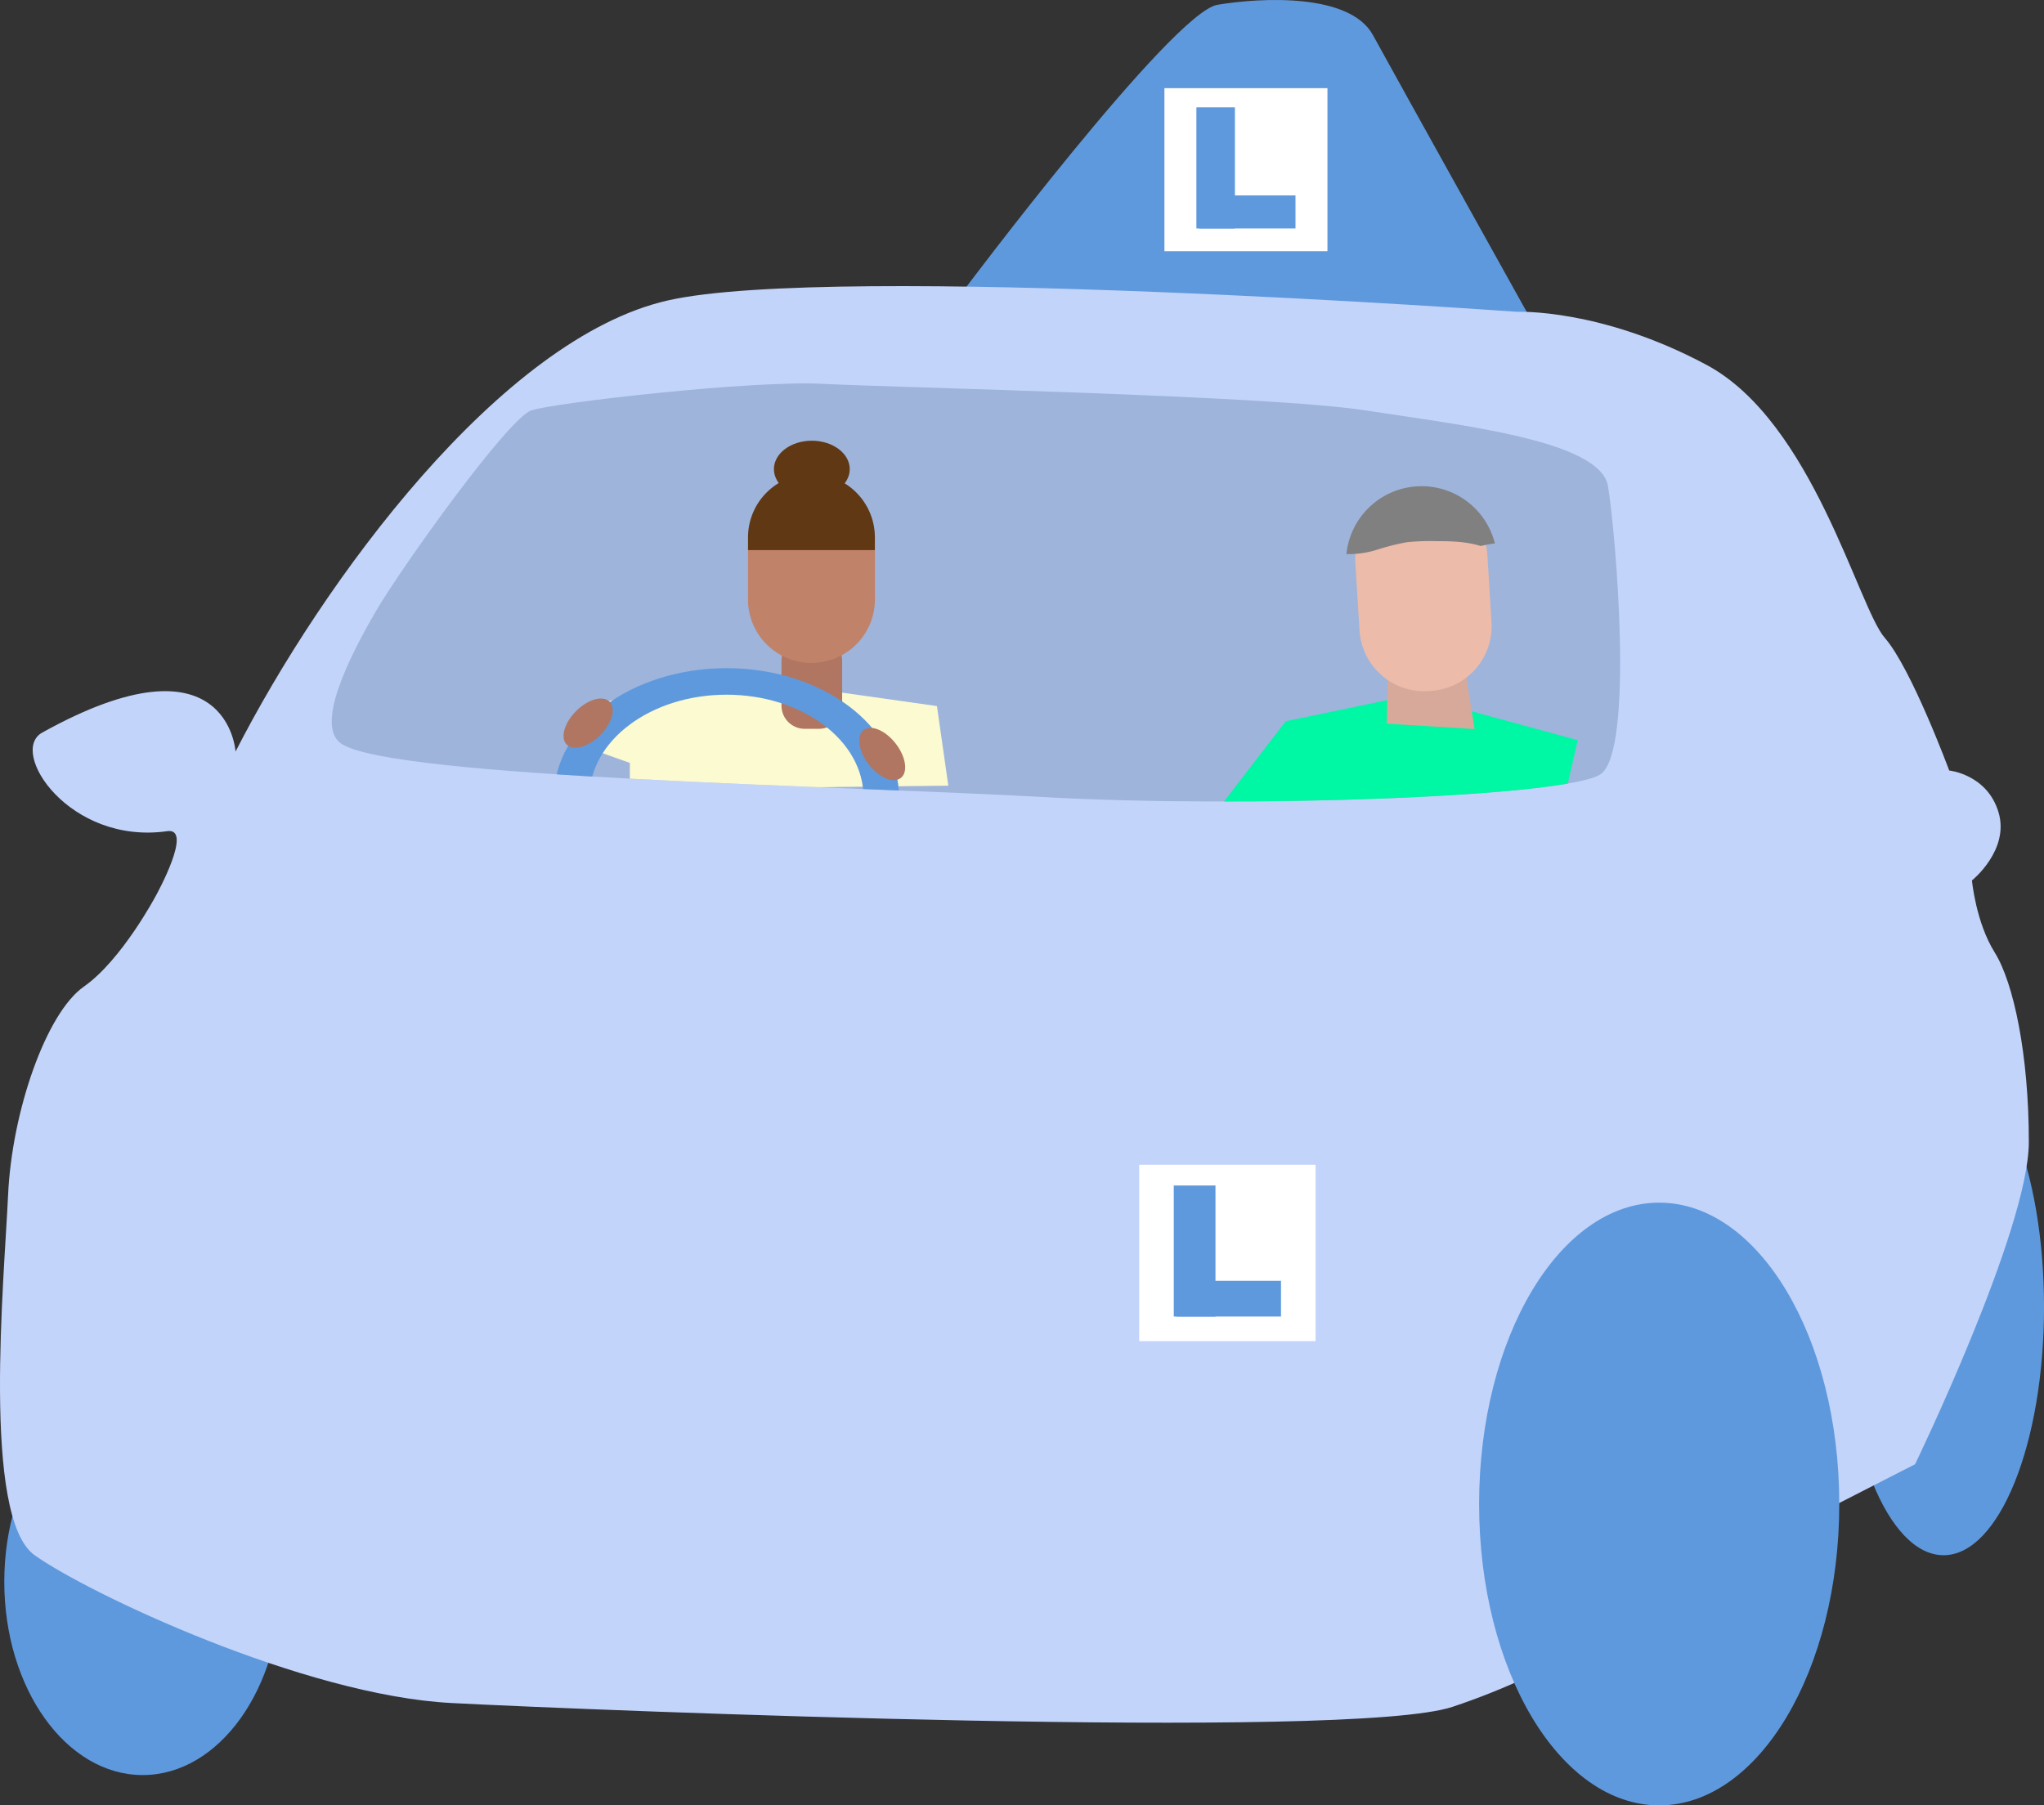 <svg xmlns="http://www.w3.org/2000/svg" xmlns:xlink="http://www.w3.org/1999/xlink" id="Group_10" data-name="Group 10" width="750.628" height="663.095" viewBox="0 0 750.628 663.095"><rect x="0" y="0" width="750.628" height="663.095" fill="#333333" stroke="none"/><defs><clipPath id="clip-path"><rect id="Rectangle_13" data-name="Rectangle 13" width="750.628" height="663.095" fill="none"></rect></clipPath><clipPath id="clip-path-2"><path id="Path_43" data-name="Path 43" d="M160.78,111.051c-8.354,2.785-47.338,57.084-57.085,73.792S81.089,227.1,91.164,233.573c19.494,12.531,183.784,15.315,257.576,19.492s192.136,0,204.667-8.354S558.974,155.6,556.19,138.9s-52.906-22.277-89.107-27.846-172.644-8.354-199.1-9.746c-2.009-.106-4.281-.156-6.773-.156-30.309,0-92.714,7.329-100.432,9.9" transform="translate(-87.498 -101.149)" fill="none"></path></clipPath></defs><g id="Group_5" data-name="Group 5"><g id="Group_4" data-name="Group 4" clip-path="url(#clip-path)"><path id="Path_26" data-name="Path 26" d="M486.131,370.456c0,50.366,16.518,91.2,36.9,91.2s36.9-40.829,36.9-91.2-16.518-91.2-36.9-91.2-36.9,40.829-36.9,91.2" transform="translate(190.706 109.552)" fill="#5f99dd"></path><path id="Path_27" data-name="Path 27" d="M102.768,437.268c0,39.217-22.753,71.007-50.819,71.007S1.131,476.485,1.131,437.268s22.753-71.007,50.819-71.007,50.819,31.79,50.819,71.007" transform="translate(0.444 143.682)" fill="#5f99dd"></path><path id="Path_28" data-name="Path 28" d="M253.534,107.868S330.943,4.54,347.65,1.756s48.73-4.177,57.084,11.138S467.387,125.67,467.387,125.67Z" transform="translate(99.46 0)" fill="#5f99dd"></path><path id="Path_29" data-name="Path 29" d="M57.267,299.334S44.736,323,30.813,332.749,4.359,378.695,2.967,409.325-6.779,527.67,12.713,541.593s98.853,51.515,153.152,54.3,329.974,13.923,367.565,1.392,79.361-36.2,84.93-62.653,25.061,4.177,25.061,4.177l59.869-30.63s41.769-86.322,41.769-118.345-5.569-58.476-12.531-69.615-8.354-26.454-8.354-26.454,13.923-11.138,9.746-25.061-18.1-15.315-18.1-15.315S701.9,215.8,692.152,204.658,665.7,125.3,626.714,104.413,557.1,84.921,557.1,84.921s-250.613-18.1-311.874-4.177S118.527,183.774,86.5,246.427c0,0-2.753-44.881-71.007-6.962-12.531,6.962,10,41.334,45.946,36.2,9.746-1.392-4.177,23.669-4.177,23.669" transform="translate(0 29.61)" fill="#c3d4fa"></path><path id="Path_30" data-name="Path 30" d="M91.164,233.573c-10.075-6.477,2.785-32.023,12.531-48.73s48.73-71.007,57.084-73.792,80.753-11.138,107.207-9.746,162.9,4.177,199.1,9.746,86.322,11.138,89.107,27.846,9.746,97.461-2.785,105.814-130.876,12.531-204.667,8.354S110.656,246.1,91.164,233.573" transform="translate(34.325 39.68)" fill="#9eb4db"></path></g></g><g id="Group_7" data-name="Group 7" transform="translate(121.823 140.829)"><g id="Group_6" data-name="Group 6" clip-path="url(#clip-path-2)"><path id="Path_31" data-name="Path 31" d="M384.079,184.553,345.838,192.5l-23.8,30.945,124.046,6.647,6.961-30.63L407.1,186.93" transform="translate(4.509 -68.43)" fill="#00f7a3"></path><path id="Path_32" data-name="Path 32" d="M228.494,179.233l-30.417.039-36.2,8.354-9.746,15.315,19.492,6.961v9.746l116.953-1.392L284.4,189.018l-38.619-5.463" transform="translate(-62.143 -70.517)" fill="#fcfad0"></path><path id="Path_33" data-name="Path 33" d="M219.913,201.676h-5.287a8.521,8.521,0,0,1-8.5-8.494V176.755a8.521,8.521,0,0,1,8.5-8.494h5.287a8.519,8.519,0,0,1,8.494,8.494v16.426a8.519,8.519,0,0,1-8.494,8.494" transform="translate(-40.96 -74.821)" fill="#b07661"></path><path id="Path_34" data-name="Path 34" d="M197.3,163.738a23.3,23.3,0,0,0,46.59,0V145.122H197.3Z" transform="translate(-44.424 -83.899)" fill="#c08269"></path><path id="Path_35" data-name="Path 35" d="M220.594,125.03h0A23.3,23.3,0,0,0,197.3,148.324V153h46.589v-4.679a23.3,23.3,0,0,0-23.294-23.294" transform="translate(-44.424 -91.781)" fill="#603813"></path><path id="Path_36" data-name="Path 36" d="M231.977,126.7c0,5.767-6.233,10.442-13.923,10.442s-13.923-4.675-13.923-10.442,6.233-10.442,13.923-10.442,13.923,4.675,13.923,10.442" transform="translate(-41.744 -95.221)" fill="#603813"></path><path id="Path_37" data-name="Path 37" d="M209.48,176.261c-34.987,0-63.349,21.194-63.349,47.338s28.362,47.338,63.349,47.338S272.83,249.743,272.83,223.6s-28.362-47.338-63.349-47.338m0,84.93c-27.783,0-50.306-16.83-50.306-37.592s22.523-37.592,50.306-37.592,50.306,16.83,50.306,37.592-22.523,37.592-50.306,37.592" transform="translate(-64.497 -71.683)" fill="#5f99dd"></path><path id="Path_38" data-name="Path 38" d="M165.554,185.431c2.446,2.446.9,7.957-3.446,12.306s-9.859,5.892-12.306,3.446-.9-7.957,3.446-12.306,9.86-5.892,12.306-3.446" transform="translate(-63.513 -68.541)" fill="#b07661"></path><path id="Path_39" data-name="Path 39" d="M241.907,210.409c-2.732,2.123-8.007-.092-11.783-4.948s-4.621-10.516-1.889-12.639,8.007.092,11.783,4.948,4.621,10.516,1.889,12.639" transform="translate(-32.917 -65.503)" fill="#b07661"></path><path id="Path_40" data-name="Path 40" d="M366.134,177.769l-.349,20.671,32.244,1.966-4.572-28.69Z" transform="translate(21.672 -73.466)" fill="#d6a99a"></path><path id="Path_41" data-name="Path 41" d="M385.286,202.638l-1.092.067a23.806,23.806,0,0,1-25.155-22.228L357.5,155.6a23.807,23.807,0,0,1,22.228-25.155l1.092-.067A23.806,23.806,0,0,1,405.978,152.6l1.536,24.879a23.806,23.806,0,0,1-22.228,25.155" transform="translate(18.405 -89.701)" fill="#edbba9"></path><path id="Path_42" data-name="Path 42" d="M366.687,151.5a82.647,82.647,0,0,1,10.616-2.657,83.261,83.261,0,0,1,11.369-.384c5.328-.033,10.718.195,15.766,1.772a40.028,40.028,0,0,1,5.227-.936,27.751,27.751,0,0,0-54.533,3.9,34.921,34.921,0,0,0,11.555-1.7" transform="translate(17.493 -90.513)" fill="gray"></path></g></g><g id="Group_9" data-name="Group 9"><g id="Group_8" data-name="Group 8" clip-path="url(#clip-path)"><path id="Path_44" data-name="Path 44" d="M522.4,427.948c0,61.131-29.609,110.687-66.134,110.687s-66.134-49.556-66.134-110.687,29.608-110.687,66.134-110.687S522.4,366.817,522.4,427.948" transform="translate(153.046 124.459)" fill="#5f99dd"></path><rect id="Rectangle_14" data-name="Rectangle 14" width="59.869" height="59.869" transform="translate(427.616 32.386)" fill="#fff"></rect><rect id="Rectangle_15" data-name="Rectangle 15" width="14.151" height="44.478" transform="translate(439.356 39.428)" fill="#5f99dd"></rect><rect id="Rectangle_16" data-name="Rectangle 16" width="35.38" height="12.13" transform="translate(440.367 71.777)" fill="#5f99dd"></rect><rect id="Rectangle_17" data-name="Rectangle 17" width="64.775" height="64.775" transform="translate(418.354 427.797)" fill="#fff"></rect><rect id="Rectangle_18" data-name="Rectangle 18" width="15.312" height="48.123" transform="translate(431.054 435.417)" fill="#5f99dd"></rect><rect id="Rectangle_19" data-name="Rectangle 19" width="38.28" height="13.124" transform="translate(432.148 470.417)" fill="#5f99dd"></rect></g></g></svg>